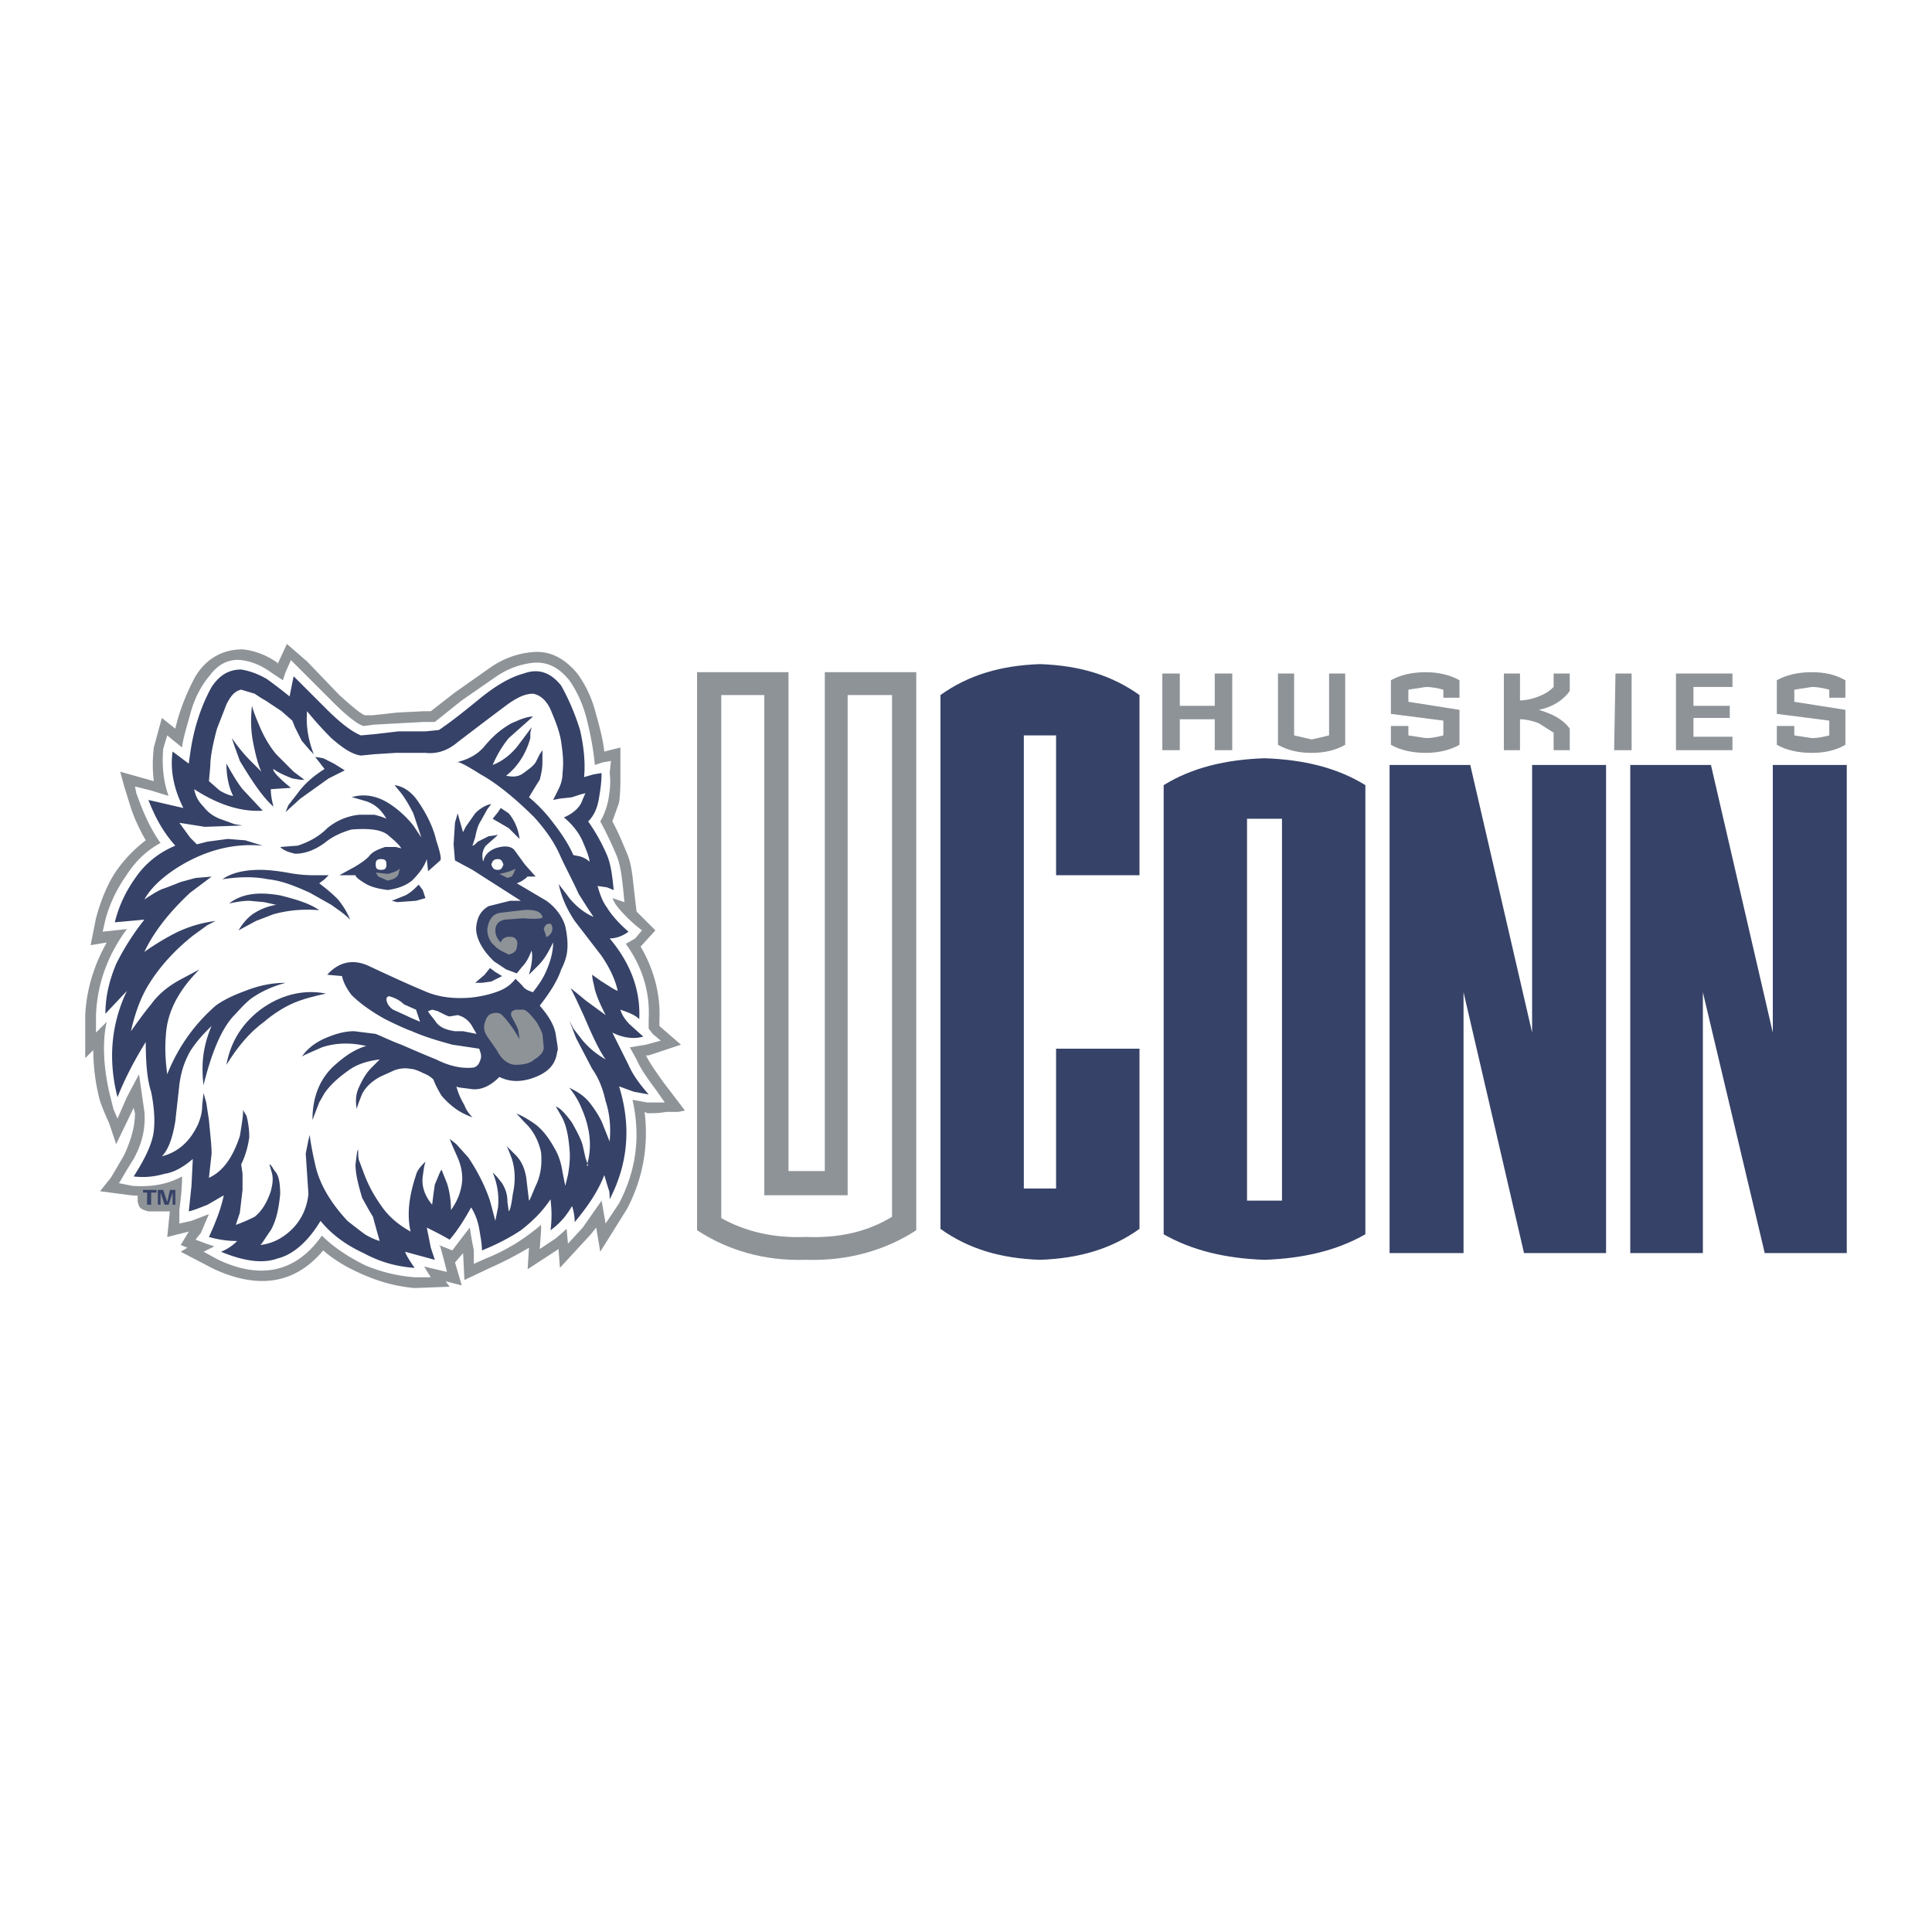 <svg xmlns="http://www.w3.org/2000/svg" width="2500" height="2500" viewBox="0 0 192.756 192.756"><g fill-rule="evenodd" clip-rule="evenodd"><path fill="#fff" d="M0 0h192.756v192.756H0V0z"/><path fill="#8e9398" d="M121.197 67.199h1.744v7.647h-1.744V71.76h-3.488v3.086h-1.744v-7.647h1.744v3.219h3.488v-3.219zM132.602 73.37c-.537.134-1.074.269-1.744.402l-1.744-.402v-6.171h-1.611v7.11c.939.537 2.014.805 3.355.805 1.34 0 2.414-.269 3.354-.805v-7.11h-1.609v6.171h-.001zM145.613 67.87c-.938-.537-2.146-.805-3.354-.805-1.342 0-2.549.269-3.488.805v3.354l5.232.671v1.476c-.537.134-1.072.269-1.744.269l-1.744-.269v-.939h-1.744v1.878c.939.537 2.146.805 3.488.805 1.207 0 2.416-.269 3.354-.805v-3.488l-5.098-.805v-1.208l1.744-.269c.672 0 1.207.134 1.744.269v.805h1.609V67.87h.001zM156.615 67.199h-1.609v1.341c-.404.403-.805.671-1.477.939-.67.269-1.342.402-1.879.402v-2.683h-1.609v7.647h1.609V71.76c.537 0 1.209.134 1.879.402l1.477.939v1.744h1.609v-2.146c-.672-.939-1.744-1.476-3.086-1.878 1.342-.269 2.414-.939 3.086-1.878v-1.744zM162.787 74.846h-1.744l.133-7.647h1.611v7.647zM172.848 68.54h-3.891v1.878h3.623v1.208h-3.623v1.878h3.891v1.342h-5.635v-7.647h5.635v1.341zM184.117 67.87c-.938-.537-2.012-.805-3.354-.805s-2.549.269-3.488.805v3.354l5.232.671v1.476c-.537.134-1.072.269-1.744.269l-1.744-.269v-.939h-1.744v1.878c.939.537 2.146.805 3.488.805s2.416-.269 3.354-.805v-3.488l-5.098-.805v-1.208l1.744-.269c.672 0 1.207.134 1.744.269v.805h1.609V67.87h.001z"/><path d="M93.829 69.345v53.261c2.817 2.012 6.036 2.951 9.929 3.085 3.889-.134 7.109-1.073 9.928-3.085v-17.978h-8.32v13.952h-3.219V73.37h3.219v13.952h8.32V69.345c-2.818-2.012-6.039-2.952-9.928-3.086-3.893.135-7.112 1.074-9.929 3.086zM138.639 76.321v48.7h7.379V98.994l6.035 26.027h8.183v-48.7h-7.377v26.699l-6.171-26.699h-8.049zM162.652 76.321v48.7h7.244V98.994l6.172 26.027h8.184v-48.7h-7.379v26.699l-6.172-26.699h-8.049zM116.1 78.334v44.81c2.816 1.609 6.17 2.414 10.062 2.548 3.889-.134 7.244-.938 10.061-2.548v-44.81c-2.816-1.744-6.172-2.549-10.061-2.683-3.892.134-7.246.939-10.062 2.683zm8.316 3.354h3.488v38.101h-3.488V81.688z" fill="#364267"/><path d="M61.899 77.126c0 1.073 0 2.012-.135 2.952l-.67 1.878c.67 1.208 1.073 2.281 1.476 3.22.402.939.537 2.146.671 3.488l.268 2.281 1.878 1.878-1.342 1.476-.134.134c1.341 2.281 2.012 4.83 1.878 7.378v.537l.134.134 2.012 1.744-3.22 1.073h-.268c.402.805 1.073 1.744 1.744 2.684l2.146 2.816-.671.135H66.46c-.671.134-1.342.134-1.878.134l-.268-.134c.402 3.354-.134 6.574-1.744 9.659l-2.683 4.294-.403-2.416-.536.672-3.086 3.354-.134-1.879-3.086 2.013.135-2.146a36.137 36.137 0 0 1-3.891 2.013l-2.549 1.207-.134-2.684-.805.939.671 2.281-1.61-.403.402.537-3.488.134c-1.61-.134-3.219-.536-4.83-1.207-1.61-.671-3.085-1.476-4.293-2.549-2.817 3.354-6.44 3.891-10.867 1.878l-3.354-1.743.671-.403-.671-.269.805-1.342-2.147.537.269-2.684.134-1.744c-1.208.27-2.549.403-4.025.27l-3.086-.402 1.074-1.342.402-.671.939-1.61c.67-1.476 1.073-2.817 1.073-4.159l-.134-.536-1.744 3.622-.671-2.013c-.536-1.207-.939-2.146-1.073-2.816a19.934 19.934 0 0 1-.537-4.562l-.805.805v-4.293c.134-2.684.939-5.099 2.146-7.245l-1.61.269.537-2.683c.402-1.476.939-2.952 1.744-4.293.939-1.476 2.013-2.549 3.22-3.488-.537-.939-1.073-2.012-1.476-3.22l-.67-2.146-.403-1.476 3.354.939c-.134-1.073-.134-2.146 0-3.354l.805-2.951 1.341 1.073c.402-1.744 1.073-3.488 2.013-5.232 1.073-1.744 2.683-2.683 4.695-2.683 1.341.134 2.549.671 3.488 1.342v.133l.939-2.012 2.013 1.744 3.22 3.354c1.342 1.208 2.147 1.878 2.549 2.012h.805l2.415-.268 2.683-.134h.671l2.415-1.878 3.622-2.549c1.208-.805 2.549-1.341 4.159-1.475 1.61-.135 3.085.536 4.427 2.146a11.365 11.365 0 0 1 1.744 3.623c.402 1.476.805 2.817.939 4.159l1.61-.403v2.546h.001z" fill="#8e9398"/><path d="M18.566 117.643l.134 3.22h-3.891c-.536-.135-.805-.269-.939-.536l-.134-.403v-1.878l2.416-.402h2.414v-.001z" fill="#8e9398"/><path d="M60.826 77.126c.134.939 0 1.878-.134 2.684-.134.67-.402 1.475-.805 2.146.67 1.208 1.208 2.415 1.61 3.354.403.939.537 2.146.671 3.354l.134 1.342-1.207-.402.268.536c.269.403.939 1.208 2.013 2.146l.67.537-.67.805-.939.537c1.744 2.416 2.415 4.964 2.281 7.513v.939l.402.536.805.671-1.476.402-1.61.269.67 1.207c.403.939 1.073 1.879 1.878 2.951l.939 1.342h-1.744l-1.476-.268c.805 3.621.402 6.976-1.342 10.33l-1.341 2.013-.402-2.281-1.878 2.683-1.476 1.61-.134-1.476-1.073.939-1.61 1.072.134-1.878v-.536c-1.744 1.476-3.488 2.549-5.501 3.354l-1.207.537v-1.342c-.134-.671-.269-1.342-.402-2.281l-1.342 1.744-.402.537-1.342-.537.134.135.403 1.476.268 1.073-2.281-.537.671 1.073h-1.61a15.81 15.81 0 0 1-4.963-1.207c-1.61-.805-3.086-1.744-4.293-2.951-2.549 3.622-6.037 4.427-10.33 2.414l-1.476-.804 1.073-.537-.805-.269-1.073-.402.536-.671.805-1.879-1.744.672-1.208.269v-1.343c.134-1.072.269-2.146.269-3.354-1.476.806-3.086 1.073-4.964.938l-1.342-.268c.134-.134.537-.938 1.476-2.415.805-1.476 1.207-2.951 1.073-4.695l-.537-3.757-1.208 2.281-.938 2.146-.403-.938-.403-1.61c-.67-2.951-.67-5.365-.268-7.109l-1.073 1.073v-1.744c.134-3.22 1.208-6.037 3.085-8.586l-2.415.268.269-1.207a13.883 13.883 0 0 1 2.012-4.293c.939-1.476 2.012-2.549 3.488-3.354-.671-.939-1.342-2.146-2.013-3.891l-.402-1.073-.134-.67 1.609.402 1.744.537c-.537-1.476-.67-3.086-.537-4.695l.402-1.342 1.476 1.207c.134-1.073.537-2.28.939-3.756.403-1.342 1.073-2.549 1.878-3.488.805-1.074 1.878-1.61 3.085-1.476 1.074.134 2.013.536 2.952 1.207l1.207.805.269-.805.537-1.207 4.159 4.159c1.476 1.476 2.549 2.281 3.085 2.415l1.073-.134 2.415-.134 2.549-.134h1.073l2.684-2.146 3.487-2.415c1.208-.805 2.415-1.208 3.623-1.341 1.341-.135 2.549.402 3.622 1.744.671.939 1.342 2.281 1.744 3.891.403 1.61.671 3.085.805 4.561l.805-.268.805-.134-.131 1.204z" fill="#fff"/><path d="M59.752 79.676c-.134.805-.402 1.609-1.073 2.28a17.923 17.923 0 0 1 1.878 3.354c.403.939.537 2.146.671 3.488l-.671-.268-.939-.135c.269.939.537 1.61.939 2.147.403.67 1.074 1.476 2.147 2.415-.537.402-1.208.671-1.878.671 2.146 2.549 3.086 5.232 2.952 8.05-.402-.402-1.073-.671-1.878-.939.134.537.536 1.073.939 1.476l1.341 1.208c-.939.269-2.012.134-3.085-.402l1.61 3.22c.402.938 1.073 1.878 2.012 2.951l-1.476-.269-1.476-.536c1.208 3.891.939 7.646-.939 11.27 0-.402 0-.805-.134-1.074l-.402-1.342c-.671 1.744-1.744 3.221-2.951 4.696 0-.671-.134-1.208-.269-1.609-.537.938-1.208 1.744-2.146 2.414.134-.938.134-2.013 0-3.085-.805 1.207-1.744 2.146-2.952 3.085-1.207.806-2.549 1.476-3.891 2.013 0-.671-.134-1.342-.269-2.146a5.9 5.9 0 0 0-.805-2.146c-.67 1.207-1.341 2.28-2.146 3.22-.671-.402-1.476-.806-2.28-1.208l.402 2.013.402 1.207-2.952-.804c0 .133.269.67.939 1.609-1.744-.135-3.354-.537-5.098-1.477-1.744-.805-3.22-1.877-4.293-3.219-1.208 2.012-2.683 3.354-4.293 3.756-1.475.537-3.354.269-5.634-.67a4.862 4.862 0 0 0 1.61-1.074c-.939 0-1.878-.134-2.817-.402.67-1.476 1.208-2.817 1.476-4.158l-1.61.938c-.671.269-1.342.536-1.878.671l.268-2.55.134-2.683c-.939.806-1.878 1.342-2.817 1.477-.939.268-1.878.402-3.085.268 1.207-1.878 1.878-3.354 2.012-4.562.134-1.208 0-2.549-.269-3.891-.402-1.207-.537-2.951-.537-4.964-1.073 1.744-2.012 3.488-2.817 5.501-.939-3.622-.671-7.245.938-10.599l-2.146 2.28c0-1.744.402-3.354 1.073-4.964a24.908 24.908 0 0 1 2.817-4.427l-2.952.268c.402-1.61 1.073-3.085 2.146-4.562.939-1.341 2.281-2.415 3.891-3.085-1.208-1.342-2.013-2.817-2.684-4.561l3.488.805c-.939-1.878-1.341-3.756-1.073-5.635l1.61 1.208c.134-.939.268-2.146.671-3.622.402-1.476.938-2.817 1.609-4.025.805-1.207 1.744-1.744 2.951-1.744.805.134 1.61.402 2.549.939.939.671 1.61 1.208 2.281 1.744l.402-2.013 3.22 3.22c1.476 1.476 2.549 2.281 3.488 2.683l1.475-.134 2.281-.268h2.684l1.341-.134c1.207-.805 2.549-1.878 4.024-3.085 1.476-1.208 2.952-2.147 4.428-2.549 1.476-.537 2.683-.134 3.756 1.208a23.033 23.033 0 0 1 1.878 4.427c.403 1.744.537 3.354.403 4.696l.939-.269.805-.134c.004.937-.13 1.742-.265 2.547z" fill="#364267"/><path d="M56.264 81.554c.805.671 1.476 1.476 1.878 2.415.402.939.671 1.609.671 2.012-.269-.268-.537-.403-.939-.537l-.67-.134c-.403-.939-1.073-2.012-2.013-3.22a14.857 14.857 0 0 0-2.414-2.549c.402-.671.805-1.342 1.073-1.744.134-.537.268-1.073.268-1.744v-1.208l-.268.402-.403.805c-.268.402-.67.671-1.207 1.073-.537.403-1.073.403-1.744.268 1.207-.939 2.013-2.28 2.415-3.756V73.1l.134-.536-1.207 1.609c-.671.939-1.61 1.744-2.683 2.146.402-.939.939-1.878 1.61-2.683l2.415-2.147c-.402 0-.805.134-1.208.269l-.939.402c-1.208.671-2.012 1.476-2.683 2.281s-1.61 1.342-2.817 1.61c.134-.134.939.268 2.415 1.208 1.476.805 3.354 2.281 5.366 4.293 1.207 1.342 2.012 2.549 2.549 3.756.537 1.208 1.208 2.415 1.878 3.891l.939 1.476.537.805c-.939-.403-1.745-1.073-2.416-1.878-.67-.939-1.073-1.342-1.073-1.476.268 1.341.805 2.549 1.61 3.756l2.683 3.488c.805 1.208 1.341 2.28 1.61 3.488-.403-.134-.939-.537-1.61-.939l-.939-.671c0 .402.134.806.268 1.477.268.938.671 1.743 1.073 2.549L58.411 99.8l-.805-.671-.671-.537.537 1.073.805 1.744c.805 1.878 1.476 3.354 2.146 4.293-.671-.402-1.476-.938-2.281-1.878l-.939-1.207-.403-.806.671 1.744 1.61 3.086c.67.939 1.073 2.012 1.341 3.22.402 1.207.537 2.549.402 4.024l-.805-2.013a10.855 10.855 0 0 0-1.208-1.878c-.537-.67-1.208-1.073-2.013-1.476.537.671.939 1.342 1.208 2.013.939 2.146 1.073 4.024.536 5.769h.134l-.268-.805-.269-1.207c-.134-.537-.537-1.342-1.073-2.281-.67-.939-1.208-1.476-1.61-1.61l.537.939c.403.671.671 1.61.805 3.086.134 1.073 0 2.013-.134 2.816l-.268 1.073-.269-1.341c-.134-.939-.402-1.744-.805-2.415-.67-1.208-1.341-2.012-2.146-2.549-.805-.536-1.341-.805-1.744-.939.134 0 .403.403 1.074 1.073.67.671 1.207 1.61 1.476 2.817.134 1.477-.134 2.55-.537 3.354-.402.94-.536 1.343-.67 1.477l-.269-2.28c-.135-.806-.403-1.61-1.074-2.281l-.939-.938c.134.134.269.536.537 1.207.402 1.207.402 2.415.134 3.622-.134 1.073-.269 1.609-.402 1.744l-.135-.939c0-.67-.134-1.207-.536-1.878l-.537-.671-.402-.402c.402.939.67 2.146.537 3.488l-.269 1.342-.536-2.013c-.403-1.208-1.074-2.683-2.147-4.293l-1.207-1.342-.671-.536.269.671.537 1.207c.403.939.537 1.878.403 2.684-.135.804-.403 1.609-1.074 2.548 0-.938-.134-1.877-.402-2.683l-.537-1.342c-.135.135-.269.536-.671 1.477l-.134.938-.135 1.073c-.67-.805-1.073-1.744-.939-2.817l.134-.938.134-.537c-.403.402-.805.805-.939 1.341-.67 2.014-.939 3.891-.537 5.635-1.208-.67-2.146-1.475-2.817-2.414-.671-.939-1.342-2.013-1.878-3.488l-.403-1.073c-.134-.269-.134-.671-.134-1.207-.134.134-.134.536-.268 1.476 0 .939.268 2.013.67 3.354l.671 1.207.402.672.402 1.475.269.939a6.422 6.422 0 0 1-1.476-.67 67.874 67.874 0 0 1-1.744-1.342c-1.744-1.879-2.817-3.757-3.22-5.635-.402-1.744-.536-2.818-.536-2.951l-.135.536-.268 1.341.268 4.025c-.134 1.342-.67 2.549-1.609 3.488-.939.939-2.013 1.476-3.22 1.609.134 0 .402-.536 1.073-1.476.536-.938.805-2.146.938-3.622 0-1.073-.134-1.879-.536-2.28-.269-.402-.402-.671-.537-.671l.269.939c.134.67 0 1.206-.134 1.744-.403 1.207-.939 2.012-1.61 2.549-.805.402-1.476.671-1.878.805l.402-1.207.269-2.281v-1.609l-.135-.939c.403-.805.671-1.744.805-2.684 0-.938-.134-1.61-.268-2.146l-.402-.671c.134.134 0 1.073-.269 2.683-.671 2.014-1.609 3.489-3.085 4.16l.268-2.416c0-.804-.134-1.877-.268-3.354l-.268-1.744-.269-.939-.134 1.208c0 .671-.134 1.208-.402 1.878-.805 1.744-2.012 2.817-3.622 3.221.67-.671 1.073-1.879 1.341-3.489l.402-3.622c.134-1.073.402-2.146 1.074-3.354.67-1.073 1.475-1.878 2.146-2.549a11.14 11.14 0 0 0-.805 2.816c-.134.939-.134 2.013 0 3.086.805-3.22 1.744-5.5 2.951-6.842.403-.402.939-1.073 1.744-1.744.939-.671 2.013-1.207 3.488-1.609-1.342 0-2.684.268-4.025.805-1.476.536-2.415 1.073-2.952 1.476-2.146 1.878-3.756 4.159-4.83 6.842-.134-1.073-.268-2.414-.134-3.891.134-2.414 1.342-4.561 3.354-6.573L17.89 97.79c-1.208.671-2.146 1.476-2.817 2.415-.67.805-1.342 1.744-2.012 2.683.403-1.744.939-3.354 1.878-4.829.939-1.476 2.281-3.086 4.293-4.696l1.476-1.073.805-.402c-1.073.134-2.28.402-3.756 1.073a24.525 24.525 0 0 0-3.354 2.013c.939-2.013 2.549-4.025 4.562-5.903l2.146-1.61-1.609.134-1.476.402c-.671.268-1.342.537-1.744.671-.402.134-1.073.537-1.878 1.073.67-1.207 1.878-2.281 3.354-3.22 2.817-1.744 5.635-2.415 8.452-2.146l-1.745-.537-1.74-.138-2.013.269-1.073.268-.67-.67-1.074-1.476 2.549.403 3.757-.134-.805-.134-1.477-.537c-.67-.269-1.207-.671-1.609-1.208-.537-.537-.805-1.073-.939-1.744 2.281 1.476 4.562 2.281 6.843 2.146l-2.013-2.146c-.537-.67-1.073-1.61-1.61-2.549 0 1.342.268 2.415.67 3.22-.134 0-.67-.134-1.342-.537l-1.073-.939.134-1.476c0-.939.269-2.281.671-3.756l.939-2.415c.402-.805.805-1.341 1.475-1.476l1.342.402c.402.269.805.537 1.073.671l1.61 1.073 1.073.939.268.671.671 1.341.805.939.402.402c-.537-1.341-.805-2.817-.671-4.293.537.671 1.341 1.61 2.415 2.684 1.073.938 2.012 1.609 2.952 1.744l1.341-.134 2.146-.134h2.952c1.208.134 2.281-.269 3.22-1.073l2.817-2.146 2.146-1.61c.939-.671 1.744-1.073 2.549-1.073.805.134 1.476.805 1.878 1.878.402.939.805 2.012.939 2.952.134.939.268 1.878.134 3.085 0 .537-.134 1.073-.402 1.61l-.537 1.074.671-.134 1.208-.134.805-.269.537-.134s-.134.269-.402.939c-.267.536-.803 1.072-1.743 1.475z" fill="#fff"/><path d="M56.399 92.421c.268 1.207.268 2.146.134 2.817-.134.67-.402 1.207-.537 1.476-.402 1.207-1.208 2.415-2.146 3.622.939 1.073 1.476 2.013 1.61 2.951.134.939.269 1.477.134 1.61-.134 1.207-.805 2.012-2.147 2.549-1.341.537-2.549.537-3.622 0-.938.939-1.878 1.342-2.817 1.207-.938-.134-1.341-.134-1.476-.268.134.536.402 1.207.805 1.878.134.402.402.805.805 1.208-1.208-.403-2.147-1.074-3.086-2.146-.402-.672-.671-1.208-.805-1.61-.135-.134-.403-.402-1.074-.671-.537-.269-.939-.402-1.208-.402-.671-.134-1.208 0-1.61.134l-1.476.671c-.939.537-1.61 1.207-1.878 2.013-.269.671-.403 1.073-.403 1.207-.134-.671-.134-1.341.134-2.013.402-.938.805-1.609 1.342-2.146l.805-.806c-1.073.135-2.146.402-3.086 1.073-.939.671-1.744 1.342-2.415 2.28l-.537.939-.671 1.744c0-2.414.805-4.293 2.415-5.635 1.073-.939 2.012-1.476 2.951-1.744-1.744-.402-3.22-.268-4.427.135-1.207.536-1.878.805-2.012.939.67-.939 1.476-1.477 2.415-1.879.939-.402 1.878-.671 2.817-.671l2.146.269c.671.269 1.476.671 2.549 1.073.939.402 2.146.938 3.488 1.476 1.341.671 2.549.939 3.756.806.402-.135.536-.403.671-.806.134-.402 0-.671-.135-1.073l-2.683-.402c-1.476-.402-2.817-.805-4.025-1.342-.402-.134-1.342-.536-2.683-1.207-1.208-.671-2.415-1.476-3.354-2.415-.402-.536-.805-1.207-.939-1.878l-1.476-.135c1.207-1.341 2.683-1.609 4.293-.805 2.012.939 3.756 1.744 5.366 2.415 1.476.671 3.086.805 4.695.671 1.208-.135 2.147-.402 2.817-.671.671-.269 1.208-.671 1.61-1.208l.671.671c.268.403.671.537 1.073.671.403-.536.939-1.207 1.341-2.146.403-.939.671-1.878.671-2.817-.402.805-.805 1.61-1.476 2.281l-.938.938c.268-.938.402-1.744.268-2.415-.268.671-.536 1.208-.939 1.61l-.537.671-1.073-.402-1.208-.805c-.402-.402-.805-.805-1.208-1.476-.402-.671-.67-1.476-.537-2.147.134-.939.537-1.476 1.208-1.878l2.146-.536h1.073l-4.829-3.086-1.744-.939-.135-1.61.135-2.146.268-.939.537 1.878.269-.536.939-1.342c.402-.402.939-.805 1.61-.939l-.403.537-.67 1.207c-.269.403-.403.939-.537 1.61l-.268.805c.134 0 .268-.134.536-.402l1.073-.537.939-.134-1.208 1.073c-.402.537-.402 1.073-.268 1.61.134-.671.536-1.073 1.207-1.342.805-.268 1.476-.268 1.878.134l1.073 1.476 1.073 1.207h-.805a2.919 2.919 0 0 1-1.073.671l2.951 1.744c.947.671 1.618 1.61 1.887 2.55zM25.14 70.418c.134.537.402 1.208.805 2.147.402.938.938 1.878 1.609 2.683l1.744 1.745 1.073.805h-.402l-.805-.134c-.671-.269-1.342-.537-1.878-.939-.134.134.402.805 1.744 1.878l-2.012.134c0 .671.134 1.208.268 1.744-1.073-.939-2.146-2.549-3.354-4.562l-.536-1.476-.269-.805c.67.938 1.207 1.609 1.878 2.28l1.073 1.074c-.269-.537-.537-1.476-.805-2.818-.268-1.341-.268-2.548-.133-3.756z" fill="#364267"/><path d="M33.323 76.188l1.073.671-1.61.805-2.817 2.013-1.476 1.341.269-.671.938-1.208c.671-.939 1.61-1.744 2.684-2.415l-.939-1.208.805.134 1.073.538zM39.36 78.334c.939.134 1.61.671 2.146 1.342 1.074 1.476 1.745 2.951 2.013 4.159.402 1.208.537 1.878.402 2.012l-1.207 1.073-.134-1.207c-.269.805-.805 1.476-1.476 2.146-.671.536-1.476.805-2.415.939-.939-.134-1.609-.268-2.28-.67-.671-.403-.939-.671-.939-.806h-1.61l1.476-.805c.671-.402 1.073-.671 1.476-1.073.269-.402.805-.671 1.61-.939h1.073l.537.134c-.134-.268-.537-.67-1.342-1.341-.67-.537-1.878-.671-3.622-.537-.939.268-1.878.671-2.683 1.341-.939.671-1.878 1.074-2.952 1.074-.537-.134-1.073-.269-1.476-.671l1.744-.134c1.208-.402 2.147-.939 2.952-1.744a5.887 5.887 0 0 1 3.219-1.342h1.476c.537.134.939.269 1.207.403-.536-.939-1.207-1.476-2.012-1.744-.939-.268-1.341-.402-1.476-.402 1.342-.403 2.683-.134 4.025.805a10.46 10.46 0 0 1 2.146 2.013l.805 1.208-.805-2.415c-.402-.805-.805-1.476-1.208-2.013l-.67-.806zM49.959 80.615l.805.537a4.934 4.934 0 0 1 1.073 2.549l-1.073-1.073-1.61-.939.537-.671.268-.403zM33.055 90.274l-2.146-1.207c-1.476-.671-2.817-1.208-4.159-1.342-1.341-.269-2.817-.269-4.562 0 .939-.67 2.281-.939 3.757-.939.938 0 1.878.134 2.683.269.671.134 1.61.268 2.684.268h1.476l-.402.403-.537.403c.537.402 1.208.939 1.878 1.609.537.671.939 1.341 1.207 2.013-.671-.672-1.342-1.074-1.879-1.477zM41.775 88.261l.402.537.269.805-.939.269-1.878.134-.537-.134 1.341-.537c.537-.268.94-.671 1.342-1.074z" fill="#364267"/><path d="M23.798 92.823c.403-.671.939-1.342 1.61-1.745a5.943 5.943 0 0 1 2.146-.805l-1.207-.268-1.476-.134c-.67 0-1.341.134-2.012.268 1.207-.939 2.817-1.207 5.098-.805 1.61.402 2.952.805 3.891 1.476-1.61-.134-3.085 0-4.562.402l-1.744.671-1.744.94z" fill="#364267"/><path d="M55.057 92.957a1.05 1.05 0 0 1-.537.537l-.268-.805c.134-.403.268-.537.671-.537.134.134.268.403.134.805z" fill="#8e9398"/><path fill="#364267" d="M50.093 97.385l-1.073.536-.939.135h-.671l.939-.806.537-.67.536.401.671.404zM26.347 100.47c2.012-1.341 4.159-1.743 6.171-1.341-1.208.268-2.281.536-3.22.938-.939.402-2.012 1.073-2.951 1.879-1.476 1.073-2.683 2.549-3.756 4.293.402-2.281 1.61-4.293 3.756-5.769z"/><path d="M38.555 99.665a.29.29 0 0 1 .269-.269c.537.135 1.073.403 1.476.806l1.208.536.403 1.208c-.269-.135-.671-.269-1.208-.537l-1.476-.671c-.403-.268-.672-.671-.672-1.073z" fill="#fff"/><path d="M54.252 104.495c0 .402-.268.805-.939 1.207-.402.402-1.073.537-2.013.537-.805-.135-1.341-.671-1.744-1.476l-.939-1.342c-.268-.402-.402-.805-.268-1.342.134-.402.268-.805.671-.939.402-.134.805-.134 1.073.135.402.402 1.073 1.207 1.744 2.415l-.135-.939c-.268-.671-.536-1.073-.67-1.342-.134-.402 0-.536.402-.671h.805c.134 0 .537.269.939.805.403.403.671.939.939 1.61l.135 1.342z" fill="#8e9398"/><path d="M45.398 102.885c-.939-.134-1.61-.402-2.013-1.073-.402-.536-.671-.805-.671-.938l.402-.135.537.135.536.268c.269.135.537.269.671.269l.805-.134c.537.134.939.402 1.341.938l.537.939-1.341-.269h-.804z" fill="#fff"/><path d="M51.435 86.652c-.134.403-.268.67-.402.805l-.403.134-.805-.402c.671-.134 1.207-.269 1.61-.537z" fill="#8e9398"/><path d="M49.691 85.713c.269 0 .402.134.537.537-.134.402-.268.537-.537.537-.403 0-.537-.134-.671-.537.134-.403.268-.537.671-.537zM38.019 85.713c.402 0 .536.134.536.537 0 .402-.134.537-.536.537-.403 0-.537-.134-.537-.537s.134-.537.537-.537z" fill="#fff"/><path d="M39.897 86.652l-.134.537c-.134.402-.537.537-1.073.671l-.939-.403-.269-.402 1.208.134c.536-.134.939-.269 1.207-.537zM48.617 92.689c0 .537.134.939.403 1.341l.536.537.403.268.805.403c.536-.135.805-.403.805-.805.134-.403 0-.805-.402-.939-.671-.135-1.073.134-1.207.536-.403-.402-.537-.805-.537-1.207 0-.537.269-.939.939-1.073l1.878-.134c1.342.134 2.012 0 1.878-.134-.134-.537-.805-.805-2.012-.671l-2.281.268c-.671.134-1.074.671-1.208 1.61z" fill="#8e9398"/><path fill="#364267" d="M15.614 118.983v-.267h-1.341v.267h.402v1.208h.403v-1.208h.536zM17.493 120.191v-1.475h-.537l-.268 1.207-.403-1.207h-.536v1.475h.268v-1.208l.402 1.208h.403l.403-1.208v1.208h.268z"/><path d="M78.669 67.064v49.773h3.622V67.064h9.123v55.676c-3.086 2.013-6.842 3.086-11.001 2.951-4.159.135-7.781-.938-10.867-2.951V67.064h9.123z" fill="#8e9398"/><path d="M88.999 69.345v52.054c-2.415 1.475-5.232 2.146-8.586 2.012-3.22.135-6.038-.537-8.452-1.878V69.345h4.293v49.908h8.317V69.345h4.428z" fill="#fff"/></g></svg>